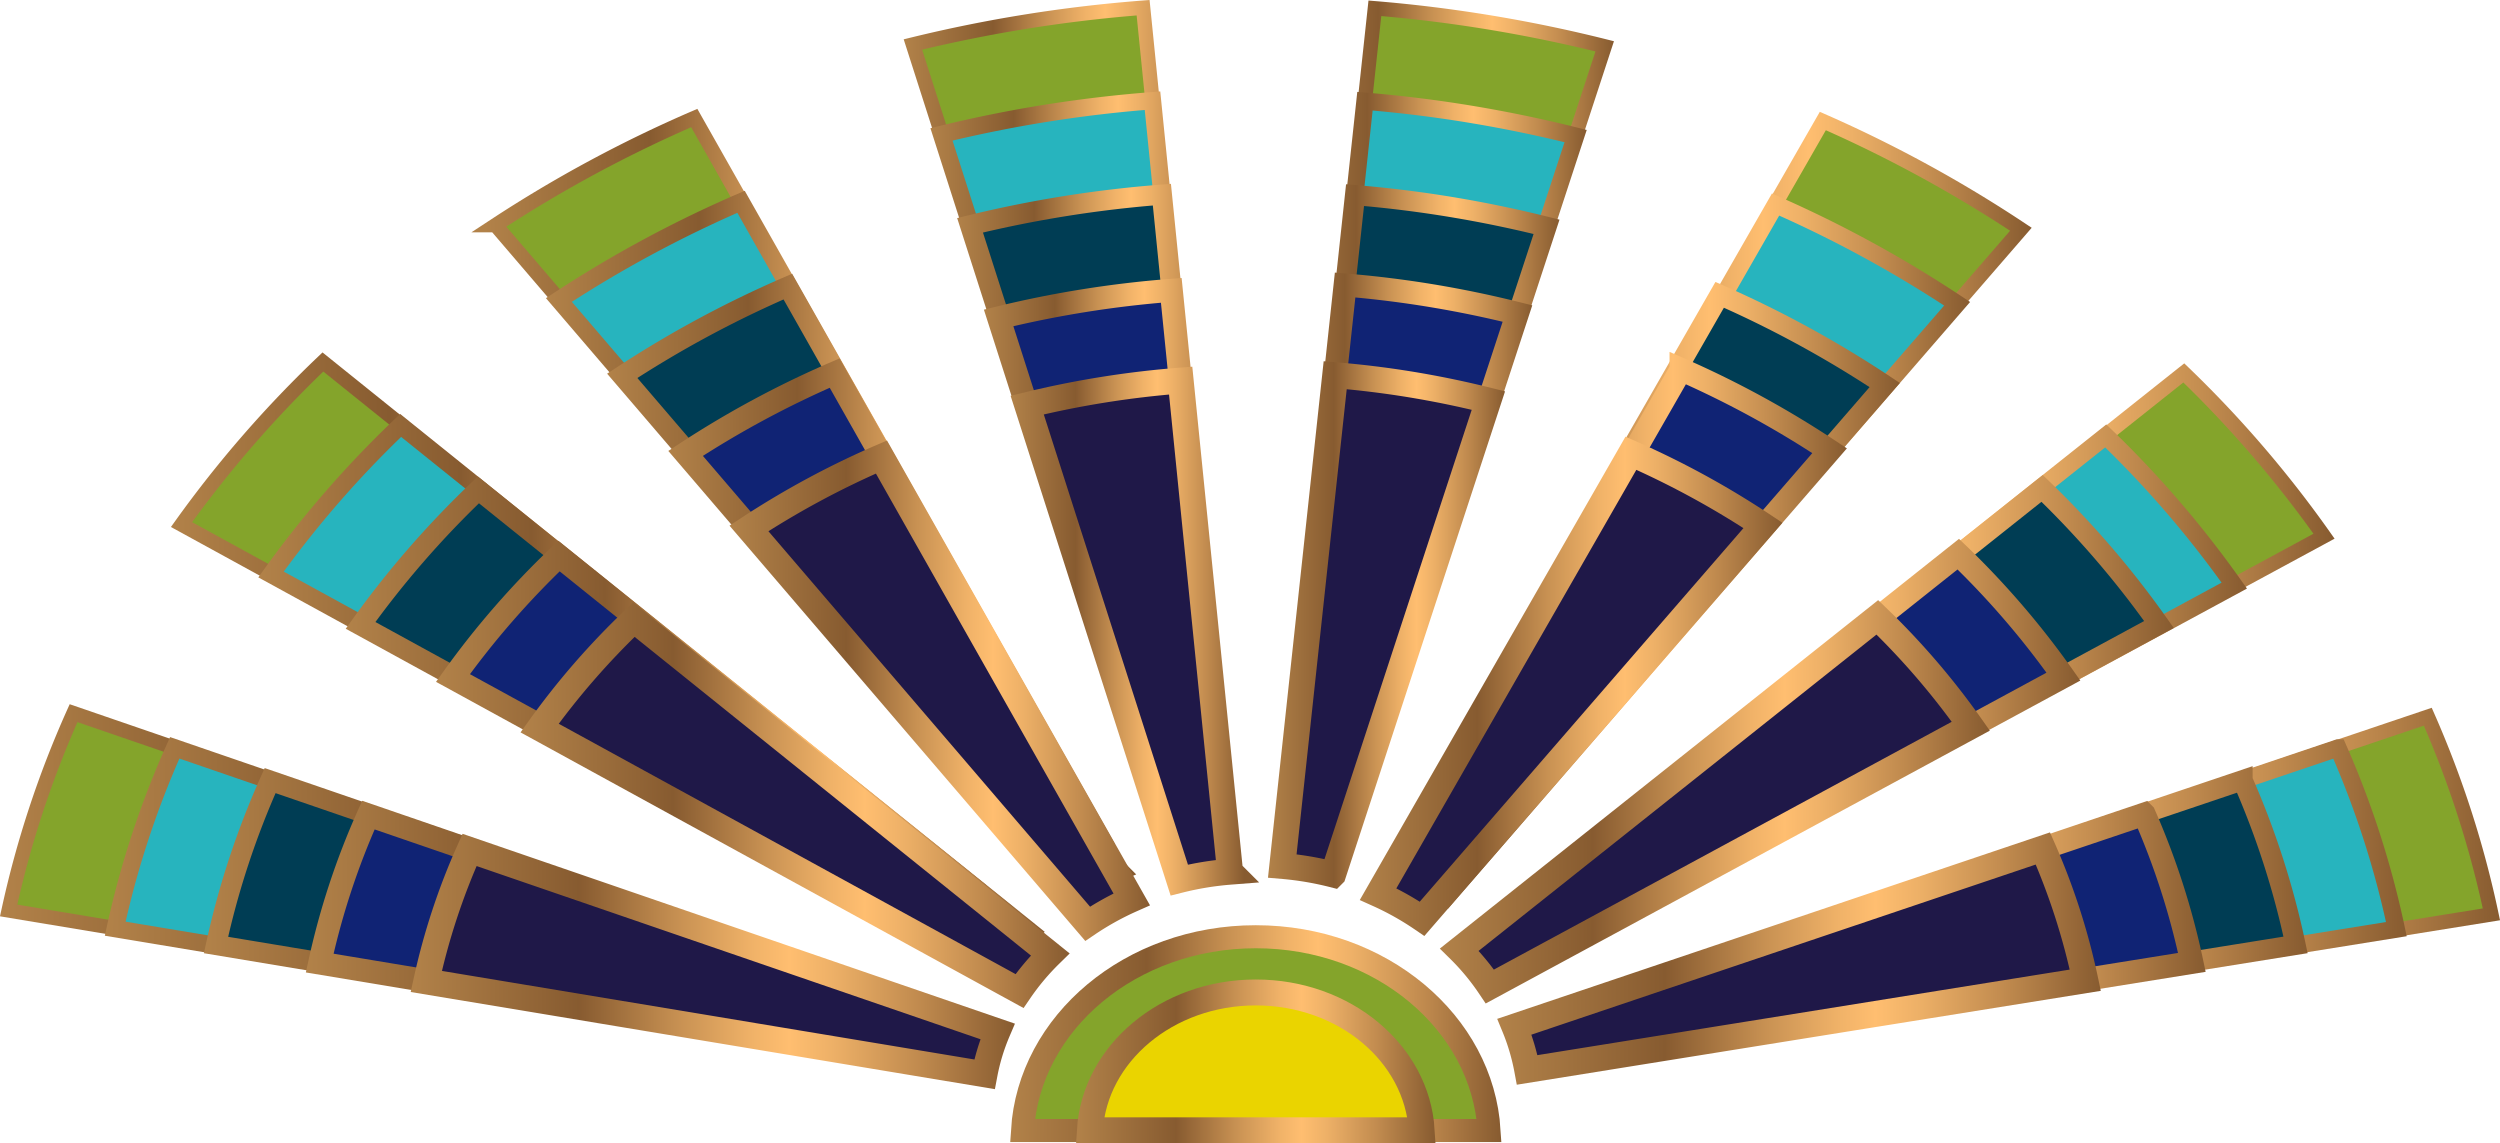 <svg id="Layer_1" data-name="Layer 1" xmlns="http://www.w3.org/2000/svg" xmlns:xlink="http://www.w3.org/1999/xlink" viewBox="0 0 867.983 396.919">
  <defs>
    <style>
      .cls-1, .cls-2, .cls-3, .cls-33, .cls-4, .cls-5, .cls-6, .cls-7, .cls-8 {
        fill: #84a42b;
      }

      .cls-1, .cls-10, .cls-11, .cls-12, .cls-13, .cls-14, .cls-15, .cls-16, .cls-17, .cls-18, .cls-19, .cls-2, .cls-20, .cls-21, .cls-22, .cls-23, .cls-24, .cls-25, .cls-26, .cls-27, .cls-28, .cls-29, .cls-3, .cls-30, .cls-31, .cls-32, .cls-33, .cls-34, .cls-35, .cls-36, .cls-37, .cls-38, .cls-39, .cls-4, .cls-40, .cls-41, .cls-42, .cls-5, .cls-6, .cls-7, .cls-8, .cls-9 {
        stroke-miterlimit: 10;
      }

      .cls-1, .cls-2, .cls-3, .cls-4, .cls-5, .cls-6, .cls-7, .cls-8 {
        stroke-width: 5px;
      }

      .cls-1 {
        stroke: url(#Goldy);
      }

      .cls-2 {
        stroke: url(#Goldy-2);
      }

      .cls-3 {
        stroke: url(#Goldy-3);
      }

      .cls-4 {
        stroke: url(#Goldy-4);
      }

      .cls-5 {
        stroke: url(#Goldy-5);
      }

      .cls-6 {
        stroke: url(#Goldy-6);
      }

      .cls-7 {
        stroke: url(#Goldy-7);
      }

      .cls-8 {
        stroke: url(#Goldy-8);
      }

      .cls-10, .cls-11, .cls-12, .cls-13, .cls-14, .cls-15, .cls-16, .cls-9 {
        fill: #27b4be;
        stroke-width: 6px;
      }

      .cls-9 {
        stroke: url(#Goldy-9);
      }

      .cls-10 {
        stroke: url(#Goldy-10);
      }

      .cls-11 {
        stroke: url(#Goldy-11);
      }

      .cls-12 {
        stroke: url(#Goldy-12);
      }

      .cls-13 {
        stroke: url(#Goldy-13);
      }

      .cls-14 {
        stroke: url(#Goldy-14);
      }

      .cls-15 {
        stroke: url(#Goldy-15);
      }

      .cls-16 {
        stroke: url(#Goldy-16);
      }

      .cls-17, .cls-18, .cls-19, .cls-20, .cls-21, .cls-22, .cls-23, .cls-24 {
        fill: #003d54;
        stroke-width: 7px;
      }

      .cls-17 {
        stroke: url(#Goldy-17);
      }

      .cls-18 {
        stroke: url(#Goldy-18);
      }

      .cls-19 {
        stroke: url(#Goldy-19);
      }

      .cls-20 {
        stroke: url(#Goldy-20);
      }

      .cls-21 {
        stroke: url(#Goldy-21);
      }

      .cls-22 {
        stroke: url(#Goldy-22);
      }

      .cls-23 {
        stroke: url(#Goldy-23);
      }

      .cls-24 {
        stroke: url(#Goldy-24);
      }

      .cls-25, .cls-26, .cls-27, .cls-28, .cls-29, .cls-30, .cls-31, .cls-32 {
        fill: #102374;
      }

      .cls-25, .cls-26, .cls-27, .cls-28, .cls-29, .cls-30, .cls-31, .cls-32, .cls-33 {
        stroke-width: 8px;
      }

      .cls-25 {
        stroke: url(#Goldy-25);
      }

      .cls-26 {
        stroke: url(#Goldy-26);
      }

      .cls-27 {
        stroke: url(#Goldy-27);
      }

      .cls-28 {
        stroke: url(#Goldy-28);
      }

      .cls-29 {
        stroke: url(#Goldy-29);
      }

      .cls-30 {
        stroke: url(#Goldy-30);
      }

      .cls-31 {
        stroke: url(#Goldy-31);
      }

      .cls-32 {
        stroke: url(#Goldy-32);
      }

      .cls-33 {
        stroke: url(#Goldy-33);
      }

      .cls-34, .cls-35, .cls-36, .cls-37, .cls-38, .cls-39, .cls-40, .cls-41 {
        fill: #1f1848;
      }

      .cls-34, .cls-35, .cls-36, .cls-37, .cls-38, .cls-39, .cls-40, .cls-41, .cls-42 {
        stroke-width: 9px;
      }

      .cls-34 {
        stroke: url(#Goldy-34);
      }

      .cls-35 {
        stroke: url(#Goldy-35);
      }

      .cls-36 {
        stroke: url(#Goldy-36);
      }

      .cls-37 {
        stroke: url(#Goldy-37);
      }

      .cls-38 {
        stroke: url(#Goldy-38);
      }

      .cls-39 {
        stroke: url(#Goldy-39);
      }

      .cls-40 {
        stroke: url(#Goldy-40);
      }

      .cls-41 {
        stroke: url(#Goldy-41);
      }

      .cls-42 {
        fill: #ead400;
        stroke: url(#Goldy-42);
      }
    </style>
    <linearGradient id="Goldy" x1="-289.499" y1="250.98" x2="14.373" y2="250.98" gradientTransform="translate(302 68.095)" gradientUnits="userSpaceOnUse">
      <stop offset="0" stop-color="#b28249"/>
      <stop offset="0.278" stop-color="#875b30"/>
      <stop offset="0.288" stop-color="#8b5e32"/>
      <stop offset="0.448" stop-color="#c99253"/>
      <stop offset="0.566" stop-color="#f0b268"/>
      <stop offset="0.627" stop-color="#ffbe70"/>
      <stop offset="0.699" stop-color="#edb067"/>
      <stop offset="0.842" stop-color="#c08a4e"/>
      <stop offset="1" stop-color="#875b30"/>
    </linearGradient>
    <linearGradient id="Goldy-2" data-name="Goldy" x1="-230.151" y1="167.433" x2="43.199" y2="167.433" xlink:href="#Goldy"/>
    <linearGradient id="Goldy-3" data-name="Goldy" x1="-121.202" y1="107.659" x2="85.405" y2="107.659" xlink:href="#Goldy"/>
    <linearGradient id="Goldy-4" data-name="Goldy" x1="24.257" y1="77.968" x2="135.854" y2="77.968" xlink:href="#Goldy"/>
    <linearGradient id="Goldy-5" data-name="Goldy" x1="157.539" y1="78.123" x2="270.849" y2="78.123" xlink:href="#Goldy"/>
    <linearGradient id="Goldy-6" data-name="Goldy" x1="208.177" y1="108.373" x2="415.888" y2="108.373" xlink:href="#Goldy"/>
    <linearGradient id="Goldy-7" data-name="Goldy" x1="247.26" y1="170.653" x2="521.052" y2="170.653" xlink:href="#Goldy"/>
    <linearGradient id="Goldy-8" data-name="Goldy" x1="274.883" y1="251.454" x2="578.484" y2="251.454" xlink:href="#Goldy"/>
    <linearGradient id="Goldy-9" data-name="Goldy" x1="-253.097" y1="258.122" x2="27.251" y2="258.122" xlink:href="#Goldy"/>
    <linearGradient id="Goldy-10" data-name="Goldy" x1="-199.803" y1="181.398" x2="52.874" y2="181.398" xlink:href="#Goldy"/>
    <linearGradient id="Goldy-11" data-name="Goldy" x1="-99.955" y1="126.631" x2="91.496" y2="126.631" xlink:href="#Goldy"/>
    <linearGradient id="Goldy-12" data-name="Goldy" x1="33.538" y1="99.44" x2="137.519" y2="99.44" xlink:href="#Goldy"/>
    <linearGradient id="Goldy-13" data-name="Goldy" x1="155.837" y1="99.581" x2="261.396" y2="99.581" xlink:href="#Goldy"/>
    <linearGradient id="Goldy-14" data-name="Goldy" x1="202.035" y1="127.285" x2="394.502" y2="127.285" xlink:href="#Goldy"/>
    <linearGradient id="Goldy-15" data-name="Goldy" x1="237.547" y1="184.517" x2="490.627" y2="184.517" xlink:href="#Goldy"/>
    <linearGradient id="Goldy-16" data-name="Goldy" x1="265.995" y1="257.471" x2="546.084" y2="257.471" xlink:href="#Goldy"/>
    <linearGradient id="Goldy-17" data-name="Goldy" x1="-218.698" y1="264.608" x2="38.129" y2="264.608" xlink:href="#Goldy"/>
    <linearGradient id="Goldy-18" data-name="Goldy" x1="-169.456" y1="195.709" x2="62.55" y2="195.709" xlink:href="#Goldy"/>
    <linearGradient id="Goldy-19" data-name="Goldy" x1="-78.708" y1="145.948" x2="97.587" y2="145.948" xlink:href="#Goldy"/>
    <linearGradient id="Goldy-20" data-name="Goldy" x1="42.819" y1="121.257" x2="139.183" y2="121.257" xlink:href="#Goldy"/>
    <linearGradient id="Goldy-21" data-name="Goldy" x1="154.136" y1="121.384" x2="251.944" y2="121.384" xlink:href="#Goldy"/>
    <linearGradient id="Goldy-22" data-name="Goldy" x1="192.891" y1="148.543" x2="370.112" y2="148.543" xlink:href="#Goldy"/>
    <linearGradient id="Goldy-23" data-name="Goldy" x1="232.839" y1="194.724" x2="465.206" y2="194.724" xlink:href="#Goldy"/>
    <linearGradient id="Goldy-24" data-name="Goldy" x1="255.106" y1="263.834" x2="511.682" y2="263.834" xlink:href="#Goldy"/>
    <linearGradient id="Goldy-25" data-name="Goldy" x1="-183.297" y1="271.693" x2="50.007" y2="271.693" xlink:href="#Goldy"/>
    <linearGradient id="Goldy-26" data-name="Goldy" x1="-138.107" y1="210.618" x2="73.226" y2="210.618" xlink:href="#Goldy"/>
    <linearGradient id="Goldy-27" data-name="Goldy" x1="-57.461" y1="165.864" x2="103.678" y2="165.864" xlink:href="#Goldy"/>
    <linearGradient id="Goldy-28" data-name="Goldy" x1="52.1" y1="143.672" x2="140.847" y2="143.672" xlink:href="#Goldy"/>
    <linearGradient id="Goldy-29" data-name="Goldy" x1="152.434" y1="141.784" x2="242.491" y2="141.784" xlink:href="#Goldy"/>
    <linearGradient id="Goldy-30" data-name="Goldy" x1="189.751" y1="164.395" x2="351.728" y2="164.395" xlink:href="#Goldy"/>
    <linearGradient id="Goldy-31" data-name="Goldy" x1="221.125" y1="209.532" x2="432.78" y2="209.532" xlink:href="#Goldy"/>
    <linearGradient id="Goldy-32" data-name="Goldy" x1="243.215" y1="270.795" x2="476.279" y2="270.795" xlink:href="#Goldy"/>
    <linearGradient id="Goldy-33" data-name="Goldy" x1="61.246" y1="303.94" x2="231.754" y2="303.94" xlink:href="#Goldy"/>
    <linearGradient id="Goldy-34" data-name="Goldy" x1="155.104" y1="346.986" x2="364.885" y2="346.986" gradientTransform="matrix(1, 0, 0, 1, 0, 0)" xlink:href="#Goldy"/>
    <linearGradient id="Goldy-35" data-name="Goldy" x1="193.239" y1="292.735" x2="383.9" y2="292.735" gradientTransform="matrix(1, 0, 0, 1, 0, 0)" xlink:href="#Goldy"/>
    <linearGradient id="Goldy-36" data-name="Goldy" x1="265.786" y1="252.989" x2="411.769" y2="252.989" gradientTransform="matrix(1, 0, 0, 1, 0, 0)" xlink:href="#Goldy"/>
    <linearGradient id="Goldy-37" data-name="Goldy" x1="363.38" y1="232.296" x2="444.512" y2="232.296" gradientTransform="matrix(1, 0, 0, 1, 0, 0)" xlink:href="#Goldy"/>
    <linearGradient id="Goldy-38" data-name="Goldy" x1="452.733" y1="230.394" x2="535.038" y2="230.394" gradientTransform="matrix(1, 0, 0, 1, 0, 0)" xlink:href="#Goldy"/>
    <linearGradient id="Goldy-39" data-name="Goldy" x1="484.608" y1="251.459" x2="631.341" y2="251.459" gradientTransform="matrix(1, 0, 0, 1, 0, 0)" xlink:href="#Goldy"/>
    <linearGradient id="Goldy-40" data-name="Goldy" x1="512.412" y1="291.549" x2="703.354" y2="291.549" gradientTransform="matrix(1, 0, 0, 1, 0, 0)" xlink:href="#Goldy"/>
    <linearGradient id="Goldy-41" data-name="Goldy" x1="532.324" y1="345.966" x2="741.875" y2="345.966" gradientTransform="matrix(1, 0, 0, 1, 0, 0)" xlink:href="#Goldy"/>
    <linearGradient id="Goldy-42" data-name="Goldy" x1="386.114" y1="381.661" x2="510.886" y2="381.661" gradientTransform="matrix(1, 0, 0, 1, 0, 0)" xlink:href="#Goldy"/>
  </defs>
  <title>peacock</title>
  <g>
    <g>
      <path class="cls-1" d="M313.017,355.28a108.013,108.013,0,0,0-6.786,22.342L15.5,329.269a348.669,348.669,0,0,1,22.542-68.5Z" transform="translate(-12.501 -13.164)"/>
      <path class="cls-2" d="M124.613,138.842,341.434,313.184a126.33,126.33,0,0,0-15.985,19.071L75.52,195.294A398.539,398.539,0,0,1,124.613,138.842Z" transform="translate(-12.501 -13.164)"/>
      <path class="cls-3" d="M360.924,297.226l-176.38-205.9a454.66,454.66,0,0,1,69-37.183L383.877,284.5A149,149,0,0,0,360.924,297.226Z" transform="translate(-12.501 -13.164)"/>
      <path class="cls-4" d="M329.456,28.61A496.4,496.4,0,0,1,409.38,15.844l25.731,255.77a158.793,158.793,0,0,0-26.46,4.348Z" transform="translate(-12.501 -13.164)"/>
      <path class="cls-5" d="M462.3,271.614,489.852,16.043a495.467,495.467,0,0,1,79.787,13.205L488.758,276.081A163.048,163.048,0,0,0,462.3,271.614Z" transform="translate(-12.501 -13.164)"/>
      <path class="cls-6" d="M513.714,284.778,645.373,55.18a455.753,455.753,0,0,1,68.766,37.581L536.622,297.625A148.947,148.947,0,0,0,513.714,284.778Z" transform="translate(-12.501 -13.164)"/>
      <path class="cls-7" d="M770.7,142.638a394.469,394.469,0,0,1,48.684,56.69L568.914,334.894a124.037,124.037,0,0,0-15.894-19.189Z" transform="translate(-12.501 -13.164)"/>
      <path class="cls-8" d="M877.5,330.622,586.857,377.34a112.835,112.835,0,0,0-6.65-22.5L855.41,262A349.983,349.983,0,0,1,877.5,330.622Z" transform="translate(-12.501 -13.164)"/>
    </g>
    <g>
      <path class="cls-9" d="M325.225,359.439A99.012,99.012,0,0,0,319,379.919L52.5,335.6A319.613,319.613,0,0,1,73.164,272.8Z" transform="translate(-12.501 -13.164)"/>
      <path class="cls-10" d="M151.6,160.87,350.356,320.684A115.8,115.8,0,0,0,335.7,338.166L106.6,212.618A365.327,365.327,0,0,1,151.6,160.87Z" transform="translate(-12.501 -13.164)"/>
      <path class="cls-11" d="M368.222,306.055,206.541,117.315A416.771,416.771,0,0,1,269.786,83.23L389.262,294.39A136.584,136.584,0,0,0,368.222,306.055Z" transform="translate(-12.501 -13.164)"/>
      <path class="cls-12" d="M339.376,59.824a455.034,455.034,0,0,1,73.264-11.7l23.587,234.456a145.561,145.561,0,0,0-24.255,3.985Z" transform="translate(-12.501 -13.164)"/>
      <path class="cls-13" d="M461.148,282.578,486.406,48.3A454.178,454.178,0,0,1,559.544,60.41L485.4,286.673A149.461,149.461,0,0,0,461.148,282.578Z" transform="translate(-12.501 -13.164)"/>
      <path class="cls-14" d="M508.28,294.645,628.967,84.18A417.773,417.773,0,0,1,692,118.63L529.278,306.422A136.535,136.535,0,0,0,508.28,294.645Z" transform="translate(-12.501 -13.164)"/>
      <path class="cls-15" d="M743.6,164.517a361.6,361.6,0,0,1,44.627,51.966l-229.6,124.268a113.7,113.7,0,0,0-14.569-17.59Z" transform="translate(-12.501 -13.164)"/>
      <path class="cls-16" d="M844.5,335.751,578.079,378.576a103.432,103.432,0,0,0-6.1-20.626l252.269-85.1A320.818,320.818,0,0,1,844.5,335.751Z" transform="translate(-12.501 -13.164)"/>
    </g>
    <g>
      <path class="cls-17" d="M335.431,362.942a90.011,90.011,0,0,0-5.655,18.618L87.5,341.266a290.557,290.557,0,0,1,18.785-57.084Z" transform="translate(-12.501 -13.164)"/>
      <path class="cls-18" d="M178.594,183.244,359.278,328.529a105.275,105.275,0,0,0-13.321,15.892L137.684,230.287A332.116,332.116,0,0,1,178.594,183.244Z" transform="translate(-12.501 -13.164)"/>
      <path class="cls-19" d="M375.52,315.23,228.537,143.648a378.883,378.883,0,0,1,57.5-30.986L394.647,304.625A124.167,124.167,0,0,0,375.52,315.23Z" transform="translate(-12.501 -13.164)"/>
      <path class="cls-20" d="M349.3,91.384a413.667,413.667,0,0,1,66.6-10.638l21.442,213.141a132.328,132.328,0,0,0-22.05,3.623Z" transform="translate(-12.501 -13.164)"/>
      <path class="cls-21" d="M460,293.887,482.96,80.911a412.889,412.889,0,0,1,66.489,11l-67.4,205.694A135.874,135.874,0,0,0,460,293.887Z" transform="translate(-12.501 -13.164)"/>
      <path class="cls-22" d="M499.843,306.859,609.558,115.527a379.794,379.794,0,0,1,57.305,31.318L518.932,317.565A124.122,124.122,0,0,0,499.843,306.859Z" transform="translate(-12.501 -13.164)"/>
      <path class="cls-23" d="M721.507,182.738a328.724,328.724,0,0,1,40.57,47.242L553.348,342.951A103.364,103.364,0,0,0,540.1,326.96Z" transform="translate(-12.501 -13.164)"/>
      <path class="cls-24" d="M809.5,341.226,567.3,380.157a94.029,94.029,0,0,0-5.541-18.751l229.336-77.364A291.652,291.652,0,0,1,809.5,341.226Z" transform="translate(-12.501 -13.164)"/>
    </g>
    <g>
      <path class="cls-25" d="M346.638,367.044a81.01,81.01,0,0,0-5.09,16.756L123.5,347.535a261.5,261.5,0,0,1,16.907-51.376Z" transform="translate(-12.501 -13.164)"/>
      <path class="cls-26" d="M206.586,206.216,369.2,336.973a94.747,94.747,0,0,0-11.989,14.3L169.766,248.555A298.9,298.9,0,0,1,206.586,206.216Z" transform="translate(-12.501 -13.164)"/>
      <path class="cls-27" d="M382.818,325,250.533,170.579a341,341,0,0,1,51.746-27.887l97.753,172.767A111.75,111.75,0,0,0,382.818,325Z" transform="translate(-12.501 -13.164)"/>
      <path class="cls-28" d="M359.217,123.542a372.3,372.3,0,0,1,59.943-9.575l19.3,191.827a119.1,119.1,0,0,0-19.845,3.261Z" transform="translate(-12.501 -13.164)"/>
      <path class="cls-29" d="M458.849,303.793l20.665-191.678a371.6,371.6,0,0,1,59.84,9.9L478.693,307.144A122.286,122.286,0,0,0,458.849,303.793Z" transform="translate(-12.501 -13.164)"/>
      <path class="cls-30" d="M497.411,313.666l98.744-172.2a341.815,341.815,0,0,1,51.575,28.186L514.591,323.3A111.71,111.71,0,0,0,497.411,313.666Z" transform="translate(-12.501 -13.164)"/>
      <path class="cls-31" d="M692.4,205.561a295.851,295.851,0,0,1,36.513,42.518L541.062,349.752a93.028,93.028,0,0,0-11.92-14.392Z" transform="translate(-12.501 -13.164)"/>
      <path class="cls-32" d="M773.5,347.3,555.52,382.337a84.626,84.626,0,0,0-4.987-16.876l206.4-69.628A262.486,262.486,0,0,1,773.5,347.3Z" transform="translate(-12.501 -13.164)"/>
      <path class="cls-33" d="M448.5,338.394c43.366,0,78.691,29.8,81,67.283h-162C369.809,368.191,405.134,338.394,448.5,338.394Z" transform="translate(-12.501 -13.164)"/>
    </g>
    <g>
      <path class="cls-34" d="M358.845,371.259a72.009,72.009,0,0,0-4.524,14.895L160.5,353.918a232.446,232.446,0,0,1,15.028-45.667Z" transform="translate(-12.501 -13.164)"/>
      <path class="cls-35" d="M232.575,228.3,377.123,344.53a84.22,84.22,0,0,0-10.657,12.714L199.847,265.936A265.693,265.693,0,0,1,232.575,228.3Z" transform="translate(-12.501 -13.164)"/>
      <path class="cls-36" d="M390.116,333.89,272.53,196.624a303.107,303.107,0,0,1,46-24.789l86.892,153.571A99.334,99.334,0,0,0,390.116,333.89Z" transform="translate(-12.501 -13.164)"/>
      <path class="cls-37" d="M369.137,153.813A330.934,330.934,0,0,1,422.42,145.3l17.154,170.513a105.862,105.862,0,0,0-17.64,2.9Z" transform="translate(-12.501 -13.164)"/>
      <path class="cls-38" d="M457.7,313.813l18.369-170.38a330.311,330.311,0,0,1,53.191,8.8l-53.92,164.555A108.7,108.7,0,0,0,457.7,313.813Z" transform="translate(-12.501 -13.164)"/>
      <path class="cls-39" d="M490.975,323.59l87.772-153.065a303.835,303.835,0,0,1,45.844,25.054L506.247,332.155A99.3,99.3,0,0,0,490.975,323.59Z" transform="translate(-12.501 -13.164)"/>
      <path class="cls-40" d="M664.3,227.5a262.979,262.979,0,0,1,32.456,37.794L529.777,355.667a82.691,82.691,0,0,0-10.6-12.793Z" transform="translate(-12.501 -13.164)"/>
      <path class="cls-41" d="M736.5,353.486,542.739,384.631a75.223,75.223,0,0,0-4.433-15l183.469-61.891A233.322,233.322,0,0,1,736.5,353.486Z" transform="translate(-12.501 -13.164)"/>
      <path class="cls-42" d="M448.5,357.738c30.838,0,55.958,21.189,57.6,47.846H390.9C392.542,378.927,417.662,357.738,448.5,357.738Z" transform="translate(-12.501 -13.164)"/>
    </g>
  </g>
</svg>
